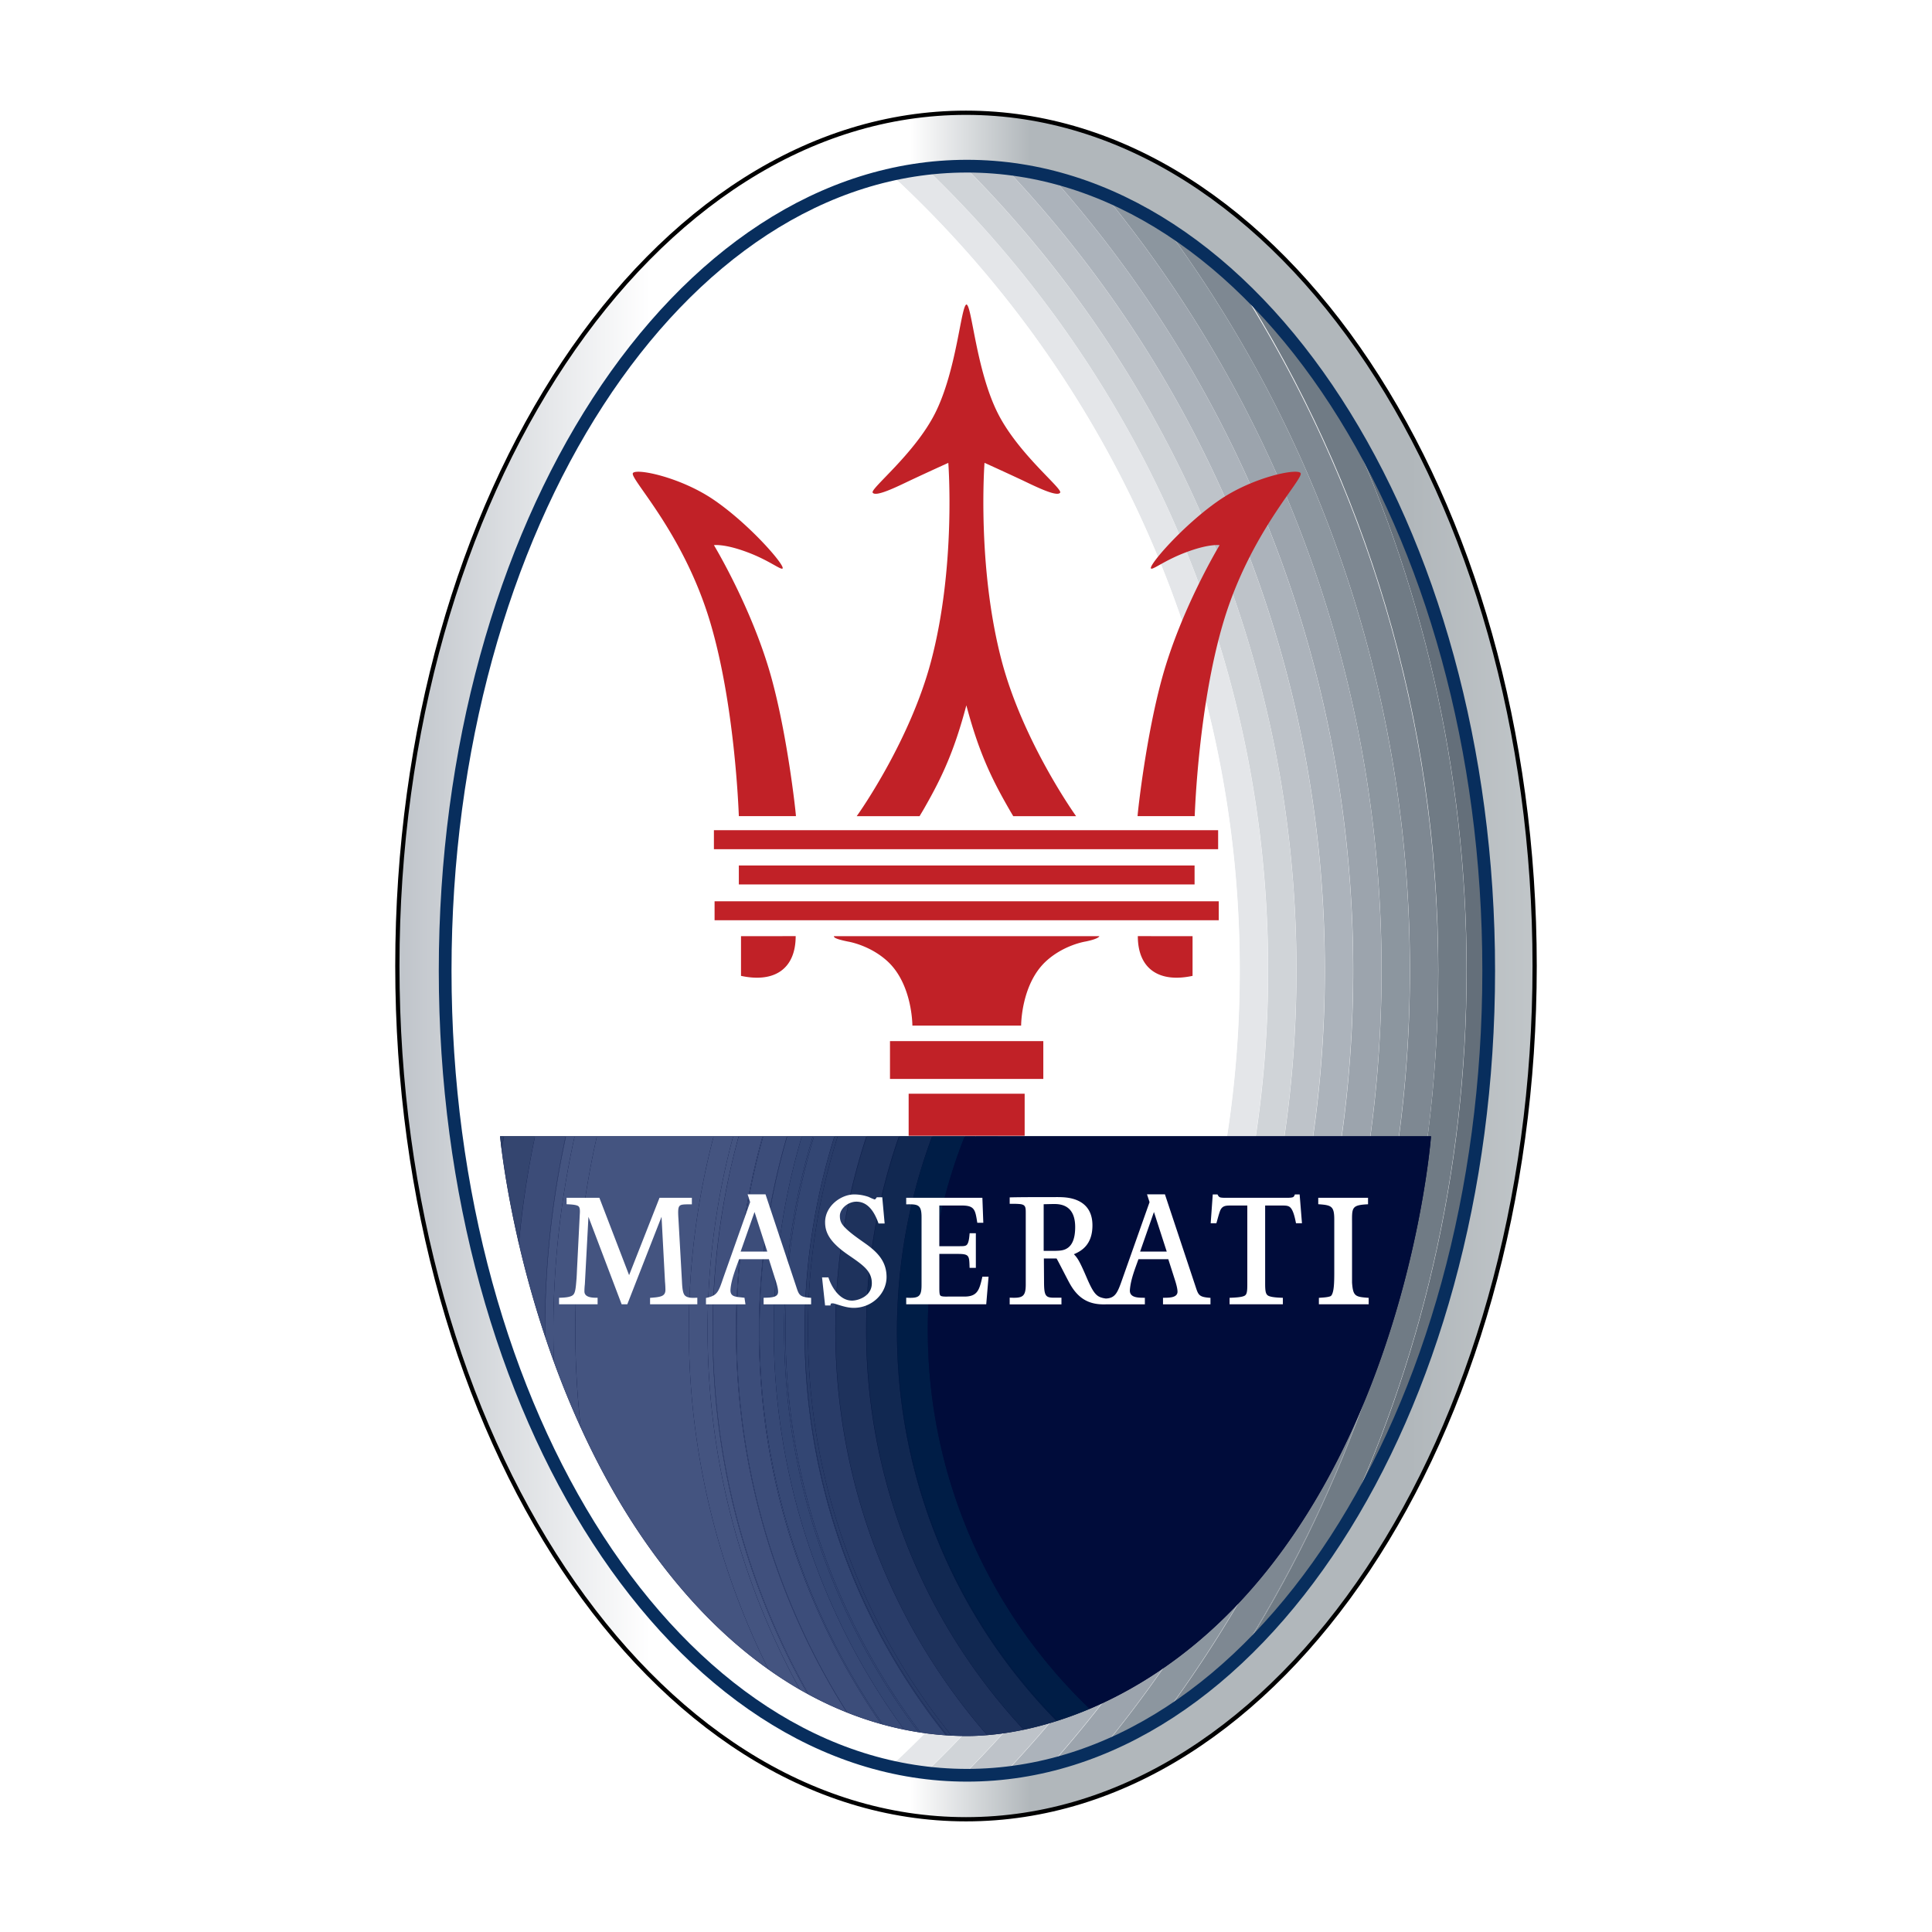 <?xml version="1.0" encoding="UTF-8"?> <svg xmlns="http://www.w3.org/2000/svg" xmlns:xlink="http://www.w3.org/1999/xlink" width="2500" height="2500" viewBox="0 0 200 200"><path fill="#fff" d="M0 0h200v200H0z"></path><linearGradient id="a" gradientUnits="userSpaceOnUse" x1="48.064" y1="97.16" x2="257.175" y2="97.16" gradientTransform="translate(13.663 45.095) scale(.565)"><stop offset="0" stop-color="#bec3c9"></stop><stop offset=".224" stop-color="#fff"></stop><stop offset=".452" stop-color="#fff"></stop><stop offset=".557" stop-color="#b1b7bb"></stop><stop offset=".89" stop-color="#b1b7bb"></stop><stop offset="1" stop-color="#c1c6c9"></stop></linearGradient><path d="M41.134 99.998c0-48.782 26.353-88.326 58.866-88.326 32.507 0 58.865 39.544 58.865 88.326 0 48.787-26.358 88.331-58.865 88.331-32.513-.001-58.866-39.545-58.866-88.331z" fill="url(#a)" stroke="#000" stroke-width=".439" stroke-miterlimit="3.864"></path><defs><path id="b" d="M46.082 100.485c0-45.997 24.18-83.283 54.016-83.283 29.829 0 54.012 37.286 54.012 83.283 0 45.998-24.183 83.29-54.012 83.29-29.837-.001-54.016-37.293-54.016-83.29"></path></defs><use xlink:href="#b" overflow="visible" fill="#fff"></use><clipPath id="c"><use xlink:href="#b" overflow="visible"></use></clipPath><g clip-path="url(#c)"><path d="M130.294 38.637c9.98 18.374 15.65 39.423 15.65 61.79 0 28.933-9.493 55.661-25.527 77.246.021-.015.043-.027.064-.041 16.005-21.572 25.478-48.275 25.478-77.178 0-22.377-5.674-43.437-15.665-61.817z" fill="none"></path><path d="M148.878 100.592c0 5.681-.359 11.277-1.054 16.769.706-5.537 1.07-11.18 1.07-16.909 0-26.129-7.573-50.5-20.636-71.043-.083-.079-.164-.157-.248-.235 13.208 20.621 20.868 45.131 20.868 71.418zM122.537 42.811c9.31 17.131 14.6 36.76 14.6 57.615 0 32.192-12.605 61.457-33.144 83.13a.625.625 0 0 1 .043-.004c20.521-21.671 33.116-50.923 33.116-83.1 0-20.866-5.296-40.503-14.615-57.641z" fill="none"></path><path d="M131.278 100.453c0-19.846-5.034-38.523-13.894-54.825 8.85 16.295 13.878 34.964 13.878 54.799 0 32.651-13.626 62.136-35.497 83.081.013.001.024.004.037.006 21.858-20.946 35.476-50.422 35.476-83.061z" fill="none"></path><path d="M131.813 48.29c7.192 15.906 11.196 33.557 11.196 52.137 0 30.552-10.827 58.592-28.852 80.491l.051-.021c18-21.892 28.812-49.912 28.812-80.443.001-18.591-4.007-36.252-11.207-52.164z" fill="none"></path><path d="M128.344 100.453c0-19.348-4.91-37.556-13.552-53.445 8.631 15.883 13.535 34.082 13.535 53.419 0 32.599-13.942 61.958-36.18 82.448a.41.41 0 0 0 .034.007c22.228-20.489 36.163-49.84 36.163-82.429z" fill="none"></path><path d="M125.405 100.453c0-32.368-14.115-61.455-36.516-81.451-24.454 7.956-42.808 41.412-42.808 81.483 0 40.041 18.324 73.481 42.75 81.47 22.435-19.998 36.574-49.106 36.574-81.502z" fill="none"></path><path d="M122.149 36.25c11.372 18.72 17.922 40.688 17.922 64.176 0 31.575-11.844 60.396-31.319 82.279l.055-.015c19.453-21.878 31.281-50.684 31.281-82.238-.001-23.498-6.557-45.476-17.939-64.202z" fill="none"></path><path d="M151.812 100.426c0 20.983-4.777 40.858-13.299 58.597l.108-.171c8.463-17.689 13.207-37.493 13.207-58.4 0-20.803-4.699-40.513-13.082-58.135a.46.46 0 0 1-.015-.023c8.384 17.623 13.081 37.331 13.081 58.132zM124.936 54.545c5.967 14.106 9.266 29.611 9.266 45.881 0 32.527-13.187 61.992-34.501 83.34h.037c21.299-21.347 34.475-50.801 34.475-83.314-.001-16.28-3.303-31.794-9.277-45.907z" fill="none"></path><path d="M138.622 158.853c9.577-15.029 15.487-35.633 15.487-58.368 0-22.635-5.858-43.156-15.362-58.167 8.383 17.623 13.082 37.333 13.082 58.135 0 20.906-4.745 40.71-13.207 58.4z" fill="#646f7a"></path><path d="M138.732 42.294c-3.124-4.93-6.64-9.267-10.473-12.885 13.062 20.543 20.636 44.915 20.636 71.043 0 5.729-.364 11.372-1.07 16.909-2.49 19.721-9.321 38.094-19.497 54.139 3.717-3.521 7.136-7.717 10.186-12.477 8.521-17.739 13.299-37.614 13.299-58.597-.001-20.801-4.698-40.509-13.081-58.132z" fill="#707b85"></path><path d="M128.011 29.174a50.544 50.544 0 0 0-7.425-5.765 130.192 130.192 0 0 1 9.708 15.227c9.99 18.38 15.665 39.44 15.665 61.816 0 28.903-9.473 55.606-25.478 77.178 2.669-1.68 5.234-3.675 7.67-5.962a131.817 131.817 0 0 0 19.673-54.308 133.703 133.703 0 0 0 1.054-16.769c0-26.286-7.66-50.796-20.867-71.417z" fill="#7e8892"></path><path d="M128.152 171.669c.06-.056.117-.113.176-.169 10.176-16.045 17.007-34.418 19.497-54.139a131.817 131.817 0 0 1-19.673 54.308z" fill="#7e8892"></path><path d="M114.307 20.121a126.898 126.898 0 0 1 17.506 28.169c7.2 15.913 11.208 33.573 11.208 52.163 0 30.531-10.812 58.551-28.812 80.443a42.413 42.413 0 0 0 6.209-3.224c16.034-21.585 25.527-48.312 25.527-77.246 0-22.366-5.67-43.416-15.65-61.79a129.927 129.927 0 0 0-9.72-15.233 42.473 42.473 0 0 0-6.268-3.282z" fill="#8c969f"></path><path d="M130.294 38.637a130.025 130.025 0 0 0-9.708-15.227l-.012-.006a129.584 129.584 0 0 1 9.72 15.233z" fill="#8c969f"></path><path d="M108.897 18.308a124.333 124.333 0 0 1 13.252 17.942c11.382 18.726 17.938 40.704 17.938 64.203 0 31.554-11.828 60.36-31.281 82.238a38.208 38.208 0 0 0 5.352-1.773c18.024-21.898 28.852-49.938 28.852-80.491 0-18.58-4.004-36.231-11.196-52.137a126.843 126.843 0 0 0-17.52-28.174 38.085 38.085 0 0 0-5.397-1.808z" fill="#9ca4ad"></path><path d="M131.813 48.29a126.898 126.898 0 0 0-17.506-28.169l-.014-.005a126.857 126.857 0 0 1 17.52 28.174z" fill="#9ca4ad"></path><path d="M104.12 17.432a121.342 121.342 0 0 1 18.417 25.379c9.319 17.138 14.615 36.775 14.615 57.642 0 32.177-12.595 61.429-33.116 83.1a36.282 36.282 0 0 0 4.716-.848c19.476-21.883 31.319-50.704 31.319-82.279 0-23.488-6.55-45.457-17.922-64.176a124.367 124.367 0 0 0-13.263-17.944 36.093 36.093 0 0 0-4.766-.874z" fill="#acb3bb"></path><path d="M122.149 36.25a124.333 124.333 0 0 0-13.252-17.942l-.011-.002a124.367 124.367 0 0 1 13.263 17.944z" fill="#acb3bb"></path><path d="M100.097 17.202c-.093 0-.186.005-.278.006a118.22 118.22 0 0 1 25.117 37.337c5.974 14.113 9.276 29.627 9.276 45.908 0 32.513-13.176 61.967-34.475 83.314.119.001.238.008.359.008 1.311 0 2.608-.076 3.896-.218 20.538-21.674 33.144-50.938 33.144-83.13 0-20.855-5.29-40.484-14.6-57.615a121.292 121.292 0 0 0-18.43-25.38 35.32 35.32 0 0 0-4.009-.23z" fill="#bec3c9"></path><path d="M122.537 42.811a121.29 121.29 0 0 0-18.417-25.379l-.013-.001a121.327 121.327 0 0 1 18.43 25.38z" fill="#bec3c9"></path><path d="M95.878 17.453a115.578 115.578 0 0 1 21.506 28.174c8.859 16.302 13.894 34.979 13.894 54.825 0 32.639-13.618 62.116-35.476 83.06 1.287.155 2.588.239 3.898.254 21.314-21.349 34.501-50.813 34.501-83.34 0-16.271-3.299-31.775-9.266-45.881-5.942-14.042-14.529-26.694-25.132-37.337-1.319.01-2.629.091-3.925.245z" fill="#d0d4d8"></path><path d="M124.936 54.545c-5.938-14.041-14.52-26.693-25.117-37.337h-.015c10.603 10.643 19.19 23.295 25.132 37.337z" fill="#d0d4d8"></path><path d="M95.866 17.455a35.962 35.962 0 0 0-3.61.623c9 8.314 16.642 18.079 22.537 28.929 8.642 15.89 13.552 34.098 13.552 53.445 0 32.589-13.936 61.94-36.162 82.428 1.183.269 2.377.479 3.583.626 21.871-20.944 35.497-50.43 35.497-83.081 0-19.835-5.028-38.504-13.878-54.799a115.588 115.588 0 0 0-21.519-28.171z" fill="#e4e6e9"></path><path d="M117.384 45.627a115.553 115.553 0 0 0-21.506-28.174l-.013.002a115.525 115.525 0 0 1 21.519 28.172z" fill="#e4e6e9"></path><path d="M92.243 18.081a37.246 37.246 0 0 0-3.354.92c22.4 19.997 36.516 49.083 36.516 81.451 0 32.396-14.139 61.504-36.573 81.502a37.56 37.56 0 0 0 3.316.919c22.237-20.489 36.18-49.849 36.18-82.448 0-19.337-4.904-37.536-13.535-53.419a112.646 112.646 0 0 0-22.55-28.925z" fill="#fff"></path><path d="M114.792 47.007a112.617 112.617 0 0 0-22.537-28.929l-.013.003a112.59 112.59 0 0 1 22.55 28.926z" fill="#fff"></path></g><path d="M46.082 100.485c0-45.997 24.18-83.283 54.016-83.283 29.829 0 54.012 37.286 54.012 83.283 0 45.998-24.183 83.29-54.012 83.29-29.837-.001-54.016-37.293-54.016-83.29z" fill="none" stroke="#082e5d" stroke-width="1.318" stroke-miterlimit="3.864"></path><path d="M123.453 96.913l-5.666-.005c0 3.363 2.174 4.865 5.666 4.113v-4.108zm.223-12.429c.028-.788.437-11.597 2.973-20.094 2.779-9.317 8.363-14.854 7.987-15.417-.343-.521-4.962.423-8.427 2.811-3.702 2.543-7.333 6.749-7.06 7.064.161.193 1.411-.853 3.664-1.689 2.387-.896 3.438-.724 3.438-.724s-3.969 6.571-5.937 13.695c-1.653 5.964-2.512 13.684-2.555 14.354h5.917zm-47.192 0c-.032-.788-.435-11.597-2.972-20.094-2.783-9.317-8.368-14.854-7.993-15.417.344-.521 4.968.423 8.433 2.811 3.696 2.543 7.327 6.749 7.06 7.064-.166.193-1.411-.853-3.663-1.689-2.393-.896-3.444-.724-3.444-.724s3.975 6.571 5.943 13.695c1.647 5.964 2.505 13.684 2.548 14.354h-5.912zm20.304-41.679c2.258-4.463 2.687-11.173 3.261-11.286.563.107.998 6.823 3.257 11.286 2.129 4.206 6.704 7.772 6.441 8.191-.321.52-2.858-.789-4.13-1.384-2.044-.955-3.701-1.7-3.701-1.7s-.81 10.701 1.786 20.528c2.134 8.062 7.235 15.411 7.697 16.05h-6.507a39.862 39.862 0 0 1-.595-1.02c-1.771-3.105-3.03-5.814-4.26-10.455-1.228 4.64-2.479 7.354-4.248 10.46-.188.338-.392.676-.596 1.014h-6.507c.467-.639 5.568-7.987 7.698-16.044 2.602-9.833 1.785-20.528 1.785-20.528s-1.656.746-3.695 1.7c-1.276.595-3.809 1.904-4.136 1.379-.261-.413 4.314-3.986 6.45-8.191zM76.709 96.913l5.659-.005c0 3.363-2.168 4.865-5.659 4.113v-4.108zm31.595 2.575c-2.613 2.387-2.597 6.68-2.597 6.68H94.449s.016-4.293-2.597-6.675c-1.835-1.674-4.065-2.022-4.065-2.022-1.46-.295-1.46-.461-1.46-.562h27.476s0 .268-1.454.562c-.001-.001-2.217.348-4.045 2.017zm-34.4-11.581v-1.964h52.197v1.964H73.904zm.069 7.359v-1.963h52.193v1.963H73.973zm2.511-3.707v-1.963h47.178v1.963H76.484zm17.579 26.016v-4.355h12.009v4.355H94.063zm-1.932-5.885v-3.916h15.872v3.916H92.131z" fill-rule="evenodd" clip-rule="evenodd" fill="#c12127"></path><g><path d="M131.531 162.108c-4.921 6.294-10.382 10.566-15.637 13.326-.695.364-1.386.703-2.071 1.016-.34.155-.678.305-1.016.446l-.01.005a38.48 38.48 0 0 1-3.301 1.224c-.037.013-.075.023-.112.036a35.637 35.637 0 0 1-3.394.898l-.009.002c-1.325.278-2.59.459-3.784.559l-.008.001c-.733.061-1.441.093-2.114.093-.518 0-1.045-.016-1.579-.042-.144-.007-.289-.017-.436-.025l-.133-.009a32.917 32.917 0 0 1-2.642-.288l-.192-.03a34.336 34.336 0 0 1-3.691-.793c-.062-.018-.125-.034-.188-.053a35.143 35.143 0 0 1-3.502-1.183c-.018-.008-.036-.016-.054-.022a37.443 37.443 0 0 1-3.935-1.845c-.047-.025-.095-.054-.142-.079a45.7 45.7 0 0 1-.768-.427 41.468 41.468 0 0 1-3.272-2.106c-3.702-2.629-7.411-6.143-10.967-10.773-3.479-4.53-6.253-9.436-8.464-14.276a92.415 92.415 0 0 1-2.776-6.795 95.026 95.026 0 0 1-.899-2.577l-.028-.083a108.159 108.159 0 0 1-2.706-9.609c-1.03-4.428-1.548-7.899-1.777-9.705l-.015-.113c-.102-.812-.142-1.257-.142-1.257H148.138c-.001-.001-1.916 25.694-16.607 44.484z" fill="#000c3a"></path><path d="M96.514 117.623h-.02c-.873 2.34-1.6 4.75-2.165 7.221a57.145 57.145 0 0 1 2.185-7.221zM102.19 179.621l.008-.001a64.395 64.395 0 0 1-4.784-6.212 64.17 64.17 0 0 0 4.776 6.213zM105.982 179.062l.009-.002a60.932 60.932 0 0 1-5.942-7.452 61.033 61.033 0 0 0 5.933 7.454zM76.472 117.623h-.006a75.056 75.056 0 0 0-.733 2.911c.226-.978.476-1.947.739-2.911zM105.344 168.056a54.686 54.686 0 0 0 7.453 8.846l.01-.005a54.718 54.718 0 0 1-7.463-8.841z" fill="#000c3a"></path><path d="M51.771 117.623s.04.445.142 1.257c.08-.419.156-.839.241-1.257h-.383z" fill="#2c3e68"></path><path d="M52.19 117.623c-.093.456-.177.914-.263 1.37.229 1.806.748 5.277 1.777 9.705a96.937 96.937 0 0 1 1.683-11.075H52.19z" fill="#34456f"></path><path d="M52.153 117.623c-.084.418-.161.838-.241 1.257l.015.113c.086-.456.17-.914.263-1.37h-.037z" fill="#34456f"></path><path d="M58.555 117.623H55.39a96.791 96.791 0 0 0-1.673 11.131 108.159 108.159 0 0 0 2.693 9.553c-.001-.213-.008-.425-.008-.638 0-6.88.748-13.586 2.153-20.046z" fill="#3c4c78"></path><path d="M55.388 117.623a96.716 96.716 0 0 0-1.683 11.075l.013.056a96.824 96.824 0 0 1 1.673-11.131h-.003z" fill="#3c4c78"></path><path d="M59.488 117.623h-.896a94.19 94.19 0 0 0-2.162 20.084c0 .229.007.455.009.683.283.848.582 1.708.899 2.577a93.376 93.376 0 0 1-.059-3.137c0-6.939.766-13.699 2.209-20.207z" fill="#445480"></path><path d="M58.591 117.623h-.036a94.235 94.235 0 0 0-2.153 20.046c0 .213.006.425.008.638l.028.083c-.001-.228-.009-.454-.009-.683a94.19 94.19 0 0 1 2.162-20.084zM73.877 117.623H61.792a91.037 91.037 0 0 0-2.235 20.084c0 3.398.193 6.752.558 10.055 2.211 4.841 4.985 9.746 8.464 14.276 3.556 4.631 7.265 8.145 10.967 10.773-5.269-10.588-8.237-22.521-8.237-35.143a79.015 79.015 0 0 1 2.568-20.045z" fill="#445480"></path><path d="M61.792 117.623h-2.304a93.313 93.313 0 0 0-2.209 20.207c0 1.05.023 2.095.059 3.137a93.304 93.304 0 0 0 2.776 6.795 91.037 91.037 0 0 1 1.678-30.139zM75.733 120.534c.225-.978.472-1.947.733-2.911H75.9a77.124 77.124 0 0 0-2.65 20.084c0 13.49 3.473 26.174 9.567 37.211.257.146.512.287.768.427-6.246-11.09-9.815-23.887-9.815-37.515a76.66 76.66 0 0 1 1.963-17.296z" fill="#445480"></path><path d="M75.9 117.623h-2.022a79.063 79.063 0 0 0-2.57 20.046c0 12.622 2.969 24.555 8.237 35.143a41.55 41.55 0 0 0 3.272 2.106c-6.095-11.037-9.567-23.721-9.567-37.211 0-6.947.925-13.68 2.65-20.084z" fill="#445480"></path><path d="M78.94 117.623h-2.468a76.499 76.499 0 0 0-.739 2.911 76.76 76.76 0 0 0-1.937 17.173c0 13.709 3.612 26.58 9.93 37.717a37.35 37.35 0 0 0 3.935 1.845c-7.261-11.459-11.469-25.041-11.469-39.6 0-6.945.959-13.669 2.748-20.046z" fill="#40507d"></path><path d="M75.733 120.534a76.717 76.717 0 0 0-1.964 17.296c0 13.628 3.569 26.425 9.815 37.515.047.025.095.054.142.079-6.317-11.137-9.93-24.008-9.93-37.717 0-5.904.671-11.651 1.937-17.173z" fill="#40507d"></path><path d="M81.465 117.623h-2.449a74.137 74.137 0 0 0-2.758 20.084c0 14.553 4.203 28.127 11.456 39.584 1.183.47 2.352.86 3.502 1.183-7.974-11.553-12.648-25.555-12.648-40.644a71.621 71.621 0 0 1 2.897-20.207z" fill="#3c4d7a"></path><path d="M79.016 117.623h-.076a74.118 74.118 0 0 0-2.748 20.046c0 14.559 4.208 28.141 11.469 39.6l.054.022c-7.253-11.457-11.456-25.031-11.456-39.584a74.097 74.097 0 0 1 2.757-20.084z" fill="#3c4d7a"></path><path d="M83.009 117.623h-1.514a71.624 71.624 0 0 0-2.861 20.084 71.322 71.322 0 0 0 12.77 40.819c.737.201 1.468.377 2.187.522a69.918 69.918 0 0 1-13.491-41.38 70.16 70.16 0 0 1 2.909-20.045z" fill="#374976"></path><path d="M81.496 117.623h-.03a71.585 71.585 0 0 0-2.897 20.207 71.317 71.317 0 0 0 12.648 40.644c.062.019.125.035.188.053a71.322 71.322 0 0 1-12.77-40.819 71.553 71.553 0 0 1 2.861-20.085z" fill="#374976"></path><path d="M86.396 117.623h-.014a66.61 66.61 0 0 0-1.704 6.588 66.314 66.314 0 0 1 1.718-6.588z" fill="#334673"></path><path d="M84.272 117.623h-.126a69.097 69.097 0 0 0-2.969 20.084c0 15.616 5.183 30.027 13.917 41.612l.192.03c-8.767-11.597-13.97-26.034-13.97-41.681a69.186 69.186 0 0 1 2.956-20.045z" fill="#334673"></path><path d="M84.146 117.623h-1.137a70.162 70.162 0 0 0-2.91 20.046 69.918 69.918 0 0 0 13.491 41.38c.507.104 1.008.192 1.504.271-8.734-11.585-13.917-25.996-13.917-41.612a69.098 69.098 0 0 1 2.969-20.085z" fill="#334673"></path><path d="M84.678 124.211a66.61 66.61 0 0 1 1.704-6.588h-2.11a69.153 69.153 0 0 0-2.955 20.046c0 15.646 5.203 30.084 13.97 41.681.898.135 1.779.229 2.642.288-9.157-11.468-14.637-26-14.637-41.808 0-4.666.478-9.221 1.386-13.619z" fill="#334673"></path><path d="M86.477 137.669c0-7.002 1.132-13.74 3.217-20.046h-2.973a66.649 66.649 0 0 0-3.081 20.084c0 15.896 5.569 30.497 14.856 41.965.534.026 1.062.042 1.579.042.673 0 1.381-.032 2.114-.093a64.17 64.17 0 0 1-4.776-6.213c-6.903-10.202-10.936-22.502-10.936-35.739z" fill="#293c68"></path><path d="M86.721 117.623h-.325a66.314 66.314 0 0 0-1.718 6.588 67.276 67.276 0 0 0-1.36 13.496c0 15.868 5.522 30.45 14.743 41.939.146.009.292.019.436.025-9.287-11.468-14.856-26.069-14.856-41.965a66.615 66.615 0 0 1 3.08-20.083z" fill="#293c68"></path><path d="M84.678 124.211a67.302 67.302 0 0 0-1.387 13.619c0 15.808 5.479 30.34 14.637 41.808l.133.009c-9.221-11.489-14.743-26.071-14.743-41.939 0-4.624.469-9.137 1.36-13.497z" fill="#293c68"></path><path d="M89.668 137.669a60.566 60.566 0 0 1 3.396-20.046h-3.332a63.744 63.744 0 0 0-3.229 20.084c0 13.219 4.022 25.506 10.909 35.701a64.395 64.395 0 0 0 4.784 6.212c1.194-.1 2.459-.28 3.784-.559a60.984 60.984 0 0 1-5.934-7.454 60.402 60.402 0 0 1-10.378-33.938z" fill="#1e325c"></path><path d="M97.414 173.408c-6.887-10.195-10.909-22.482-10.909-35.701a63.744 63.744 0 0 1 3.229-20.084h-.039a63.743 63.743 0 0 0-3.217 20.046c-.001 13.237 4.032 25.537 10.936 35.739z" fill="#1e325c"></path><path d="M94.33 124.844a57.009 57.009 0 0 1 2.165-7.221h-3.389a60.55 60.55 0 0 0-3.41 20.084c0 12.553 3.817 24.219 10.353 33.9a60.856 60.856 0 0 0 5.942 7.452c1.096-.231 2.23-.53 3.394-.898-10.219-10.382-16.529-24.624-16.529-40.331a57.531 57.531 0 0 1 1.474-12.986z" fill="#112851"></path><path d="M100.048 171.607a60.394 60.394 0 0 1-10.353-33.9 60.55 60.55 0 0 1 3.41-20.084h-.041a60.561 60.561 0 0 0-3.396 20.046 60.388 60.388 0 0 0 10.38 33.938z" fill="#112851"></path><path d="M105.344 168.056a54.054 54.054 0 0 1-9.297-30.387 54.15 54.15 0 0 1 3.823-20.046h-3.356a57.145 57.145 0 0 0-2.185 7.221 57.64 57.64 0 0 0-1.447 12.863c0 15.751 6.346 30.027 16.614 40.418a38.48 38.48 0 0 0 3.301-1.224 54.679 54.679 0 0 1-7.453-8.845z" fill="#001d46"></path><path d="M94.33 124.844a57.595 57.595 0 0 0-1.475 12.986c0 15.707 6.311 29.949 16.529 40.331.037-.013.075-.023.112-.036-10.269-10.391-16.614-24.667-16.614-40.418 0-4.422.501-8.727 1.448-12.863z" fill="#001d46"></path><path d="M97.12 137.669a53.237 53.237 0 0 1 3.897-20.046h-1.103a54.118 54.118 0 0 0-3.841 20.084 54.051 54.051 0 0 0 9.271 30.349 54.718 54.718 0 0 0 7.463 8.841c.338-.142.676-.291 1.016-.446-10.284-9.736-16.703-23.513-16.703-38.782z" fill="#000c3a"></path><path d="M105.344 168.056a54.049 54.049 0 0 1-9.271-30.349c0-7.094 1.364-13.87 3.841-20.084h-.044a54.15 54.15 0 0 0-3.823 20.046 54.054 54.054 0 0 0 9.297 30.387z" fill="#000c3a"></path><path d="M99.26 137.707c0 14.933 6.414 28.377 16.634 37.728 5.255-2.76 10.716-7.032 15.637-13.326 14.691-18.79 16.606-44.485 16.606-44.485h-44.773a50.905 50.905 0 0 0-4.104 20.083z" fill="#000c3a"></path><path d="M99.26 137.707a50.914 50.914 0 0 1 4.104-20.084h-2.347a53.214 53.214 0 0 0-3.897 20.046c0 15.27 6.419 29.046 16.703 38.781a40.67 40.67 0 0 0 2.071-1.016c-10.22-9.35-16.634-22.794-16.634-37.727z" fill="#000c3a"></path></g><g fill="#fff"><path d="M68.483 125.958l-3.545 9.061h-.586l-3.436-9.054-.373 6.989a6.097 6.097 0 0 0-.043.735c0 .622.812.654 1.252.654h.112v.675h-3.991v-.67c.32-.021 1.222-.005 1.495-.344.197-.241.238-.696.318-1.69l.331-6.575c.044-.553-.008-.768-.15-.88-.234-.171-.964-.183-1.216-.199v-.664h3.397l3.077 8.009 3.148-8.009h3.349v.676h-.112c-.713 0-1.019.005-1.164.171-.15.161-.17.51-.112 1.368l.359 6.379c.021.364.037 1.131.252 1.448.269.386.965.315 1.341.3v.681h-4.891v-.665c.354-.032.882-.053 1.209-.192.24-.107.381-.279.381-.649 0-.166-.021-.633-.043-.805l-.359-6.75M90.763 123.942h.568l.247 2.714h-.633c-.349-1.008-.998-2.259-2.29-2.259-.854 0-1.712.709-1.712 1.476 0 .472.123.8.537 1.212.611.629 1.565 1.257 2.279 1.771 1.143.843 2.017 1.78 2.017 3.343 0 1.706-1.502 3.19-3.396 3.19-.687 0-1.314-.23-1.963-.428l-.129-.033-.123-.005c-.193 0-.172.069-.193.22h-.558l-.316-2.907h.659c.327 1.019 1.164 2.403 2.446 2.403.611 0 2.049-.436 2.049-1.797 0-.623-.214-1.079-.617-1.52-.412-.444-1.019-.862-1.818-1.41-2.017-1.379-2.402-2.403-2.402-3.396 0-1.668 1.642-2.869 3.015-2.869.531 0 1.04.102 1.475.252l.349.16.193.075.086.032c.095.001.182-.148.23-.224M78.109 125.465l-1.438 4.099h2.758l-1.32-4.099zm-.455-1.025l-.263-.804h1.855l3.1 9.317c.365 1.084.328 1.314 1.62 1.399v.671h-4.918v-.676c.338-.011.794-.011 1.115-.117.247-.087.386-.231.386-.516 0-.328-.149-.857-.311-1.336l-.644-2.027H76.51c-.328.923-.832 2.161-.891 3.164-.032.617.375.703.853.763l.596.064.102.681h-4.088v-.66c.854-.182 1.143-.381 1.46-1.147.096-.242.198-.531.316-.886l2.796-7.89M99.566 124.795h-2.328v4.211h2.055c.435 0 .648-.006.783-.134.24-.225.273-.934.301-1.207h.643v3.584h-.648c-.043-1.251.006-1.444-1.234-1.444H97.24v3.461c0 .562.021.761.113.853.123.128.632.102.782.102h1.701c1.384 0 1.555-.735 1.861-2.06h.638l-.241 2.858H93.81v-.681c1.288.064 1.588-.075 1.588-1.319v-7.021c0-1.314-.386-1.347-1.588-1.325v-.676h7.886l.096 2.586h-.622c-.214-1.332-.263-1.788-1.604-1.788M125.919 126.63h-.59l.215-2.982h.493c.069.139.123.246.279.306.069.016.145.026.251.037l.408.006h6.201c.376 0 .558-.021.665-.064.123-.054.155-.173.204-.284h.493l.241 2.982h-.616c-.081-.376-.242-1.282-.58-1.621-.192-.197-.44-.214-.874-.214h-1.742v8.101c0 .745.059 1.045.268 1.201.299.225 1.271.236 1.566.252v.67h-5.515v-.67c.278-.016 1.297-.027 1.593-.241.193-.145.241-.413.241-1.116v-8.196h-1.539c-.634 0-1.062-.037-1.293.585-.144.405-.25.841-.369 1.248M136.465 123.996h5.154v.67c-1.771.081-1.656.37-1.656 2.07v6.03c.102 1.437.332 1.485 1.722 1.587v.665h-5.154v-.665c.358-.032.766-.037 1.114-.139.14-.042.173-.087.242-.21.209-.419.236-1.244.236-2.273v-5.488c0-1.411-.312-1.485-1.658-1.583v-.664M108.042 129.488h1.163c.456-.016.874-.01 1.277-.272.435-.274.82-.87.82-2.188 0-2.039-1.19-2.384-2.119-2.388-.358 0-.858.016-1.142.021v4.827zm11.414-4.023l-1.432 4.099h2.757l-1.325-4.099zm1.137-1.828l3.095 9.317c.365 1.084.333 1.314 1.62 1.399v.671h-4.914v-.676c.451-.016 1.502.059 1.502-.633 0-.328-.149-.857-.306-1.336l-.648-2.027h-3.09c-.354 1.003-.8 2.086-.885 3.17-.069.874.966.811 1.55.826v.676h-3.97c-1.545.064-2.783-.375-3.749-2.05-.247-.418-1.143-2.215-1.422-2.697h-1.314l.017 2.359c0 1.481.135 1.701 1.015 1.701h.788v.692h-5.359v-.697c1.319.069 1.663-.081 1.663-1.362v-7.296c0-.697.016-.986-.676-1.035-.327-.026-.66-.022-.987-.022v-.664c1.389-.033 2.795-.027 4.185-.027.847 0 1.657-.048 2.483.209.998.317 1.898 1.057 1.898 2.716 0 2.005-1.137 2.654-1.921 2.986.37.377.58.681 1.336 2.447.757 1.759 1.062 2.005 1.964 2.14 1.024-.037 1.239-.654 1.743-2.093l2.79-7.885-.263-.81h1.855"></path></g></svg> 